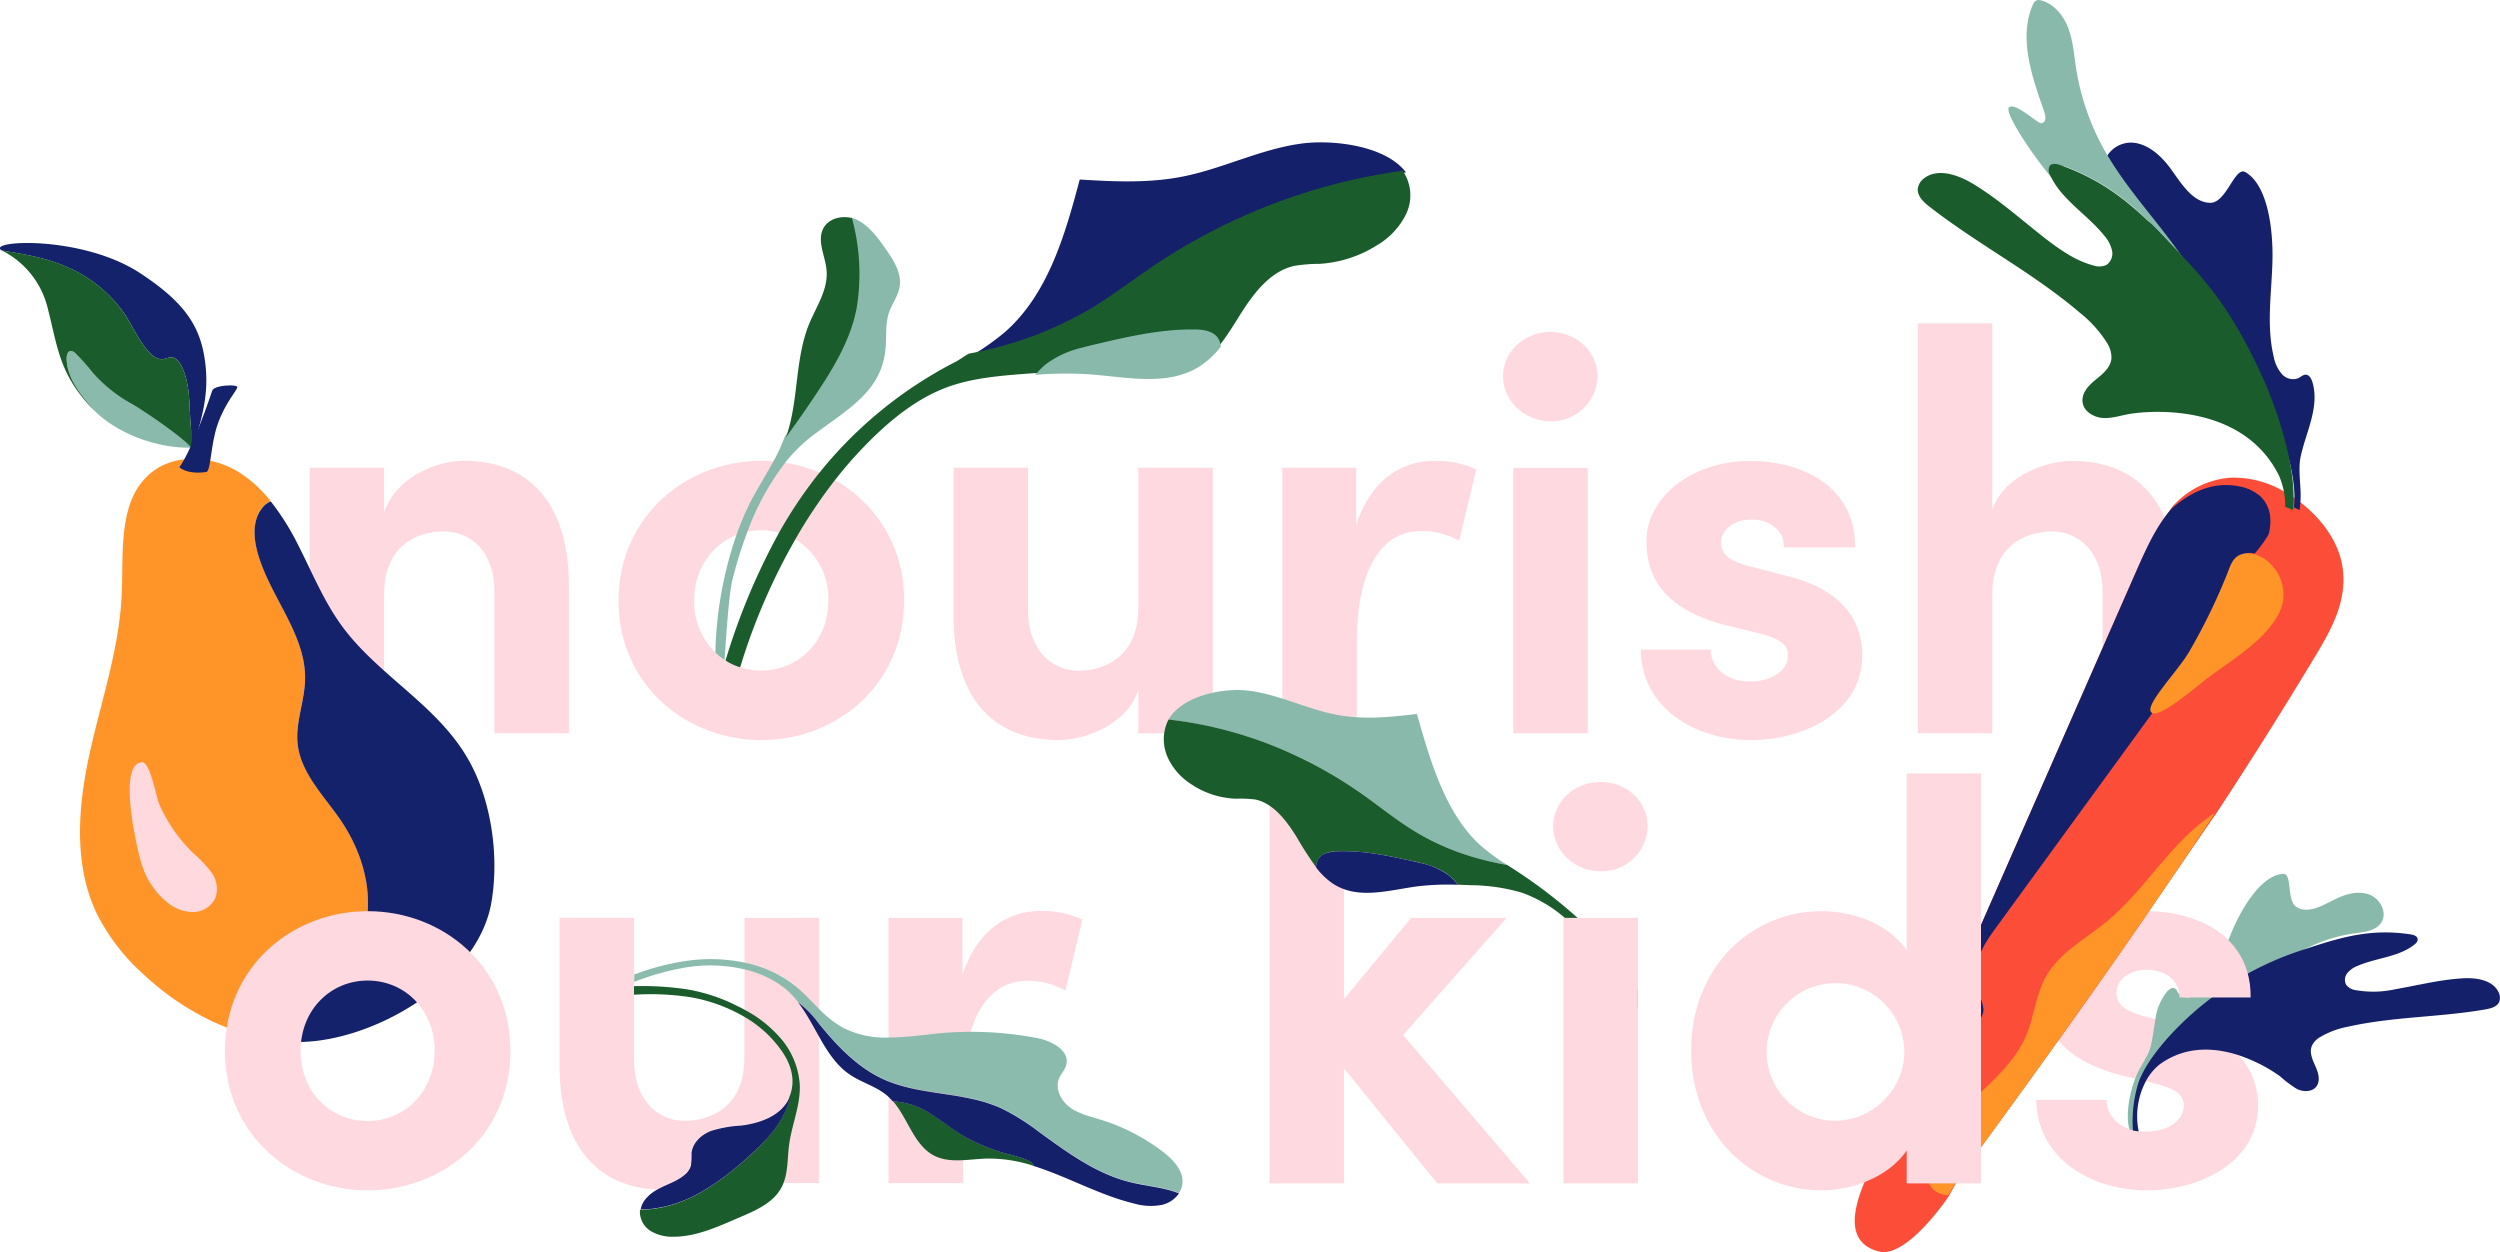 <svg xmlns="http://www.w3.org/2000/svg" viewBox="0 0 577.99 289.48"><g fill="#ffd9e0"><path d="m131.53 135.87v33.66h-17.22v-32.74c0-9.59-5.78-13.93-11.7-13.93-6.18 0-13.8 3.28-13.8 14.46v32.21h-17.22v-61.39h17.22v10.38c2.63-8.28 12.35-12 18.4-12 16.04.04 24.45 10.95 24.32 29.35z"></path><path d="m167.55 152.58-.06 1c.09-.3.18-.61.28-.91a1 1 0 0 1 -.22-.09zm21.95-43.31a34 34 0 0 0 -8-2.28c-.89-.14-1.8-.25-2.71-.32-1.64 3-3.52 5.94-5.11 9a61.32 61.32 0 0 0 -3.43 8 14.31 14.31 0 0 1 2.54-.75 15.68 15.68 0 0 1 3.16-.32 15.42 15.42 0 0 1 4.16.56 14.78 14.78 0 0 1 3.74 1.59 115.23 115.23 0 0 1 9.21-13.75 31 31 0 0 0 -3.56-1.73zm-22 44.36c.09-.3.18-.61.28-.91a1 1 0 0 1 -.22-.14zm.06-1-.06 1c.09-.3.18-.61.28-.91a1 1 0 0 1 -.23-.14z"></path><path d="m209 138.89c0 19.33-15.51 32.21-33 32.21s-33-12.88-33-32.21 15.51-32.34 33-32.34c.95 0 1.9 0 2.84.12-1.64 3-3.52 5.94-5.11 9a61.32 61.32 0 0 0 -3.43 8c-5.74 2.25-9.81 7.9-9.81 15.23a16.28 16.28 0 0 0 4.93 12 13.37 13.37 0 0 0 2.14 1.69l-.06 1c.09-.3.18-.61.28-.91a14.28 14.28 0 0 0 3.38 1.58 15.47 15.47 0 0 0 4.84.76c8.55 0 15.51-6.7 15.51-16.17a16 16 0 0 0 -7.61-14.15 115.23 115.23 0 0 1 9.16-13.7 31.37 31.37 0 0 1 15.94 27.89z"></path><path d="m280.39 108.14v61.39h-17.22v-10c-2.63 8-12.36 11.57-18.41 11.57-16 0-24.45-10.78-24.31-29.18v-33.78h17.22v32.86c0 9.6 5.78 14.07 11.7 14.07 6.17 0 13.8-3.42 13.8-14.47v-32.46z"></path><path d="m341.29 108.53-3.94 16.47a17.89 17.89 0 0 0 -8.81-2.23c-8.81 0-14.85 8.28-14.85 25.76v21h-17.22v-61.39h17.08v13.14c3.42-10.25 10.39-14.72 18-14.72a21.8 21.8 0 0 1 9.74 1.97z"></path><path d="m347.5 87c0-5.78 5-10.25 10.91-10.25s10.91 4.44 10.91 10.25a10.62 10.62 0 0 1 -10.91 10.39c-5.92-.03-10.91-4.64-10.91-10.39zm2.36 21.17h17.22v61.39h-17.22z"></path><path d="m379.33 150.2h16.17c0 3.55 3 7.36 9.07 7.36 5 0 8.81-2.49 8.81-6 0-2.63-2.1-4-6.7-5.13l-8.16-2c-15.77-4.21-17.87-13-17.87-19.46 0-9.46 9.86-18.4 24.05-18.4 11.18 0 24.32 5.39 24.19 20h-16.43c0-4.21-3.42-6.44-7.49-6.44s-7.1 2.23-7.1 5.39c0 2.89 2.63 4.34 6 5.26l10.13 2.59c14.72 3.95 16.56 13.15 16.56 18.15 0 12.88-13.15 19.58-25.77 19.58-12.79-0-25.33-7.36-25.46-20.9z"></path><path d="m503.33 135.87v33.66h-17.22v-32.61c0-9.59-5.78-14.06-11.7-14.06-6.17 0-13.8 3.42-13.8 14.46v32.21h-17.22v-94.78h17.22v43.11c2.63-7.88 12.49-11.3 18.41-11.3 16.03 0 24.45 10.91 24.31 29.31z"></path><path d="m172.13 212.2v22.8a26.9 26.9 0 0 1 9 8.41c2 3.08 2.81 6.59 1.51 9.88a2.83 2.83 0 0 1 -.05.5 2.56 2.56 0 0 0 0-.47 9.3 9.3 0 0 1 -.46 1c-2.05 3.77-6.61 5.33-10.84 5.87a28.87 28.87 0 0 0 -7 1.24c-2.22.86-4.26 2.73-4.5 5.12a16.18 16.18 0 0 1 -.16 3 4.47 4.47 0 0 1 -1.53 2.11c-1.77 1.47-4 2.14-6.06 3.22l-.25.14c.62 0 1.27.06 1.92.06 6.05 0 15.77-3.55 18.4-11.57v10h17.22v-61.31z"></path><path d="m182.62 253.31a2.83 2.83 0 0 1 -.05.5 2.56 2.56 0 0 0 0-.47 9.3 9.3 0 0 1 -.46 1c-2.05 3.77-6.61 5.33-10.84 5.87a28.87 28.87 0 0 0 -7 1.24c-2.22.86-4.26 2.73-4.5 5.12a16.18 16.18 0 0 1 -.16 3 4.47 4.47 0 0 1 -1.53 2.11c-1.77 1.47-4 2.14-6.06 3.22l-.25.14c-14.79-.83-22.52-11.47-22.4-29.12v-33.72h17.22v32.87c0 9.59 5.78 14.06 11.7 14.06 6.18 0 13.8-3.42 13.8-14.46v-9.67a26.9 26.9 0 0 1 9 8.41c2.03 3.1 2.83 6.59 1.53 9.9z"></path><path d="m250.25 212.6-3.94 16.4a17.89 17.89 0 0 0 -8.81-2.23c-8.81 0-14.85 8.28-14.85 25.76v21h-17.22v-61.32h17.08v13.14c3.42-10.25 10.39-14.72 18-14.72a21.8 21.8 0 0 1 9.74 1.97z"></path><path d="m332.28 273.6-21.56-26.6v26.6h-17.22v-94.78h17.22v52.18l15.51-18.79h22.09l-23.93 27.08 29.32 34.31z"></path><path d="m470.78 254.27h16.22c0 3.55 3 7.36 9.07 7.36 5 0 8.81-2.49 8.81-6 0-2.63-2.11-4-6.71-5.13l-8.15-2c-15.77-4.21-17.88-13-17.88-19.46 0-9.46 9.86-18.4 24.06-18.4 11.17 0 24.32 5.39 24.19 20h-16.48c0-4.21-3.42-6.44-7.5-6.44s-7.1 2.23-7.1 5.39c0 2.89 2.63 4.34 6.05 5.26l10.12 2.63c14.73 3.94 16.57 13.14 16.57 18.14 0 12.88-13.15 19.58-25.77 19.58-12.88-.03-25.37-7.39-25.5-20.93z"></path></g><path fill="#fc4d38" d="m541.36 129.94c-1.12-5.19-4.81-10.2-9.55-13.84-.48-.37-1-.73-1.49-1.07-.34-.23-.69-.46-1.05-.67l-1.07-.65a23.1 23.1 0 0 0 -12.33-3.28 19.89 19.89 0 0 0 -13.69 6.79 93.8 93.8 0 0 0 -8.08 14.37q-25.52 58.13-51 116.24l-.26.3q-3 6.92-6.06 13.81c-2 4.65-15.31 24.09-2.4 27.4 6.48 1.67 16.08-12.63 16.08-12.63s2.45-4.51 3.35-5.73c13.47-18.38 26.84-36.86 39.81-55.61 6.05-8.75 18.28-26.75 18.5-26.89q12.14-18.45 23.52-37.37c3.71-6.22 7.46-13.11 5.72-21.17z"></path><path fill="#15206b" d="m534.63 88.36c-.24-.79-.72-1.69-1.53-1.74-.63 0-1.13.49-1.68.79a3.41 3.41 0 0 1 -3.92-1 8.68 8.68 0 0 1 -1.84-4c-1.71-7.2-.47-14.64-.28-22s-1.06-17.59-6.25-20.61c-2.48-1.44-4.35 7.18-8.17 7.09-4.06-.1-6.63-4.48-9.11-7.88-2.11-2.9-5-5.55-8.43-6a6.54 6.54 0 0 0 -6.33 3.14c4.64 7 6.43 10.85 11.55 17.52.62.82 3.9 4.29 4.49 5.08 6.81 7.29 12.13 13.72 18.71 28.18 3.07 6.77 9.49 20.48 8.53 30.18v.21c.43.19.86.39 1.28.62.09-.73.16-1.47.22-2.22.2-3.2-.61-6.84 0-10 1.2-5.72 4.47-11.54 2.76-17.36z"></path><path fill="#89b9ab" d="m503.2 57.53c-4.94-6.83-10.66-13.1-15.12-20.25-.3-.48-.61-1-.9-1.45a56.74 56.74 0 0 1 -7.18-19.94c-.48-3.11-.69-6.3-1.78-9.27s-3.33-5.76-6.32-6.52a1.69 1.69 0 0 0 -1.11 0 1.91 1.91 0 0 0 -.81 1c-3.27 7.47-.33 16.27 2.43 24.13.44 1.23 1 3-.47 3.26-.77.14-6.13-5-7.48-3.65s8.34 15.62 14.12 20.79a18.28 18.28 0 0 1 -2.95-4.63 2.15 2.15 0 0 1 -.06-2.16c.55-.7 1.65-.46 2.49-.12 10.78 4.26 17.19 10.35 25.65 19.83l1.29 1.45z"></path><path fill="#1a5c2c" d="m523 87c-6.65-14.52-12-21-18.92-28.29l-1.27-1.35s0 0-.05 0c-8.76-9.36-15.41-15.24-26.37-19.17-.86-.31-2-.53-2.52.18a2.2 2.2 0 0 0 .13 2.17 18.74 18.74 0 0 0 3.1 4.56c2.91 3.27 6.64 5.94 9.4 9.38a7.88 7.88 0 0 1 1.79 3.43 3.2 3.2 0 0 1 -1.3 3.35 4.16 4.16 0 0 1 -3.16.07c-3.94-1.07-7.43-3.5-10.71-6-5.57-4.32-10.84-9.11-16.84-12.76-3.54-2.14-8.23-3.8-11.42-1.36a3.53 3.53 0 0 0 -1.49 2.61c0 1.61 1.35 2.9 2.62 3.89 11.23 8.77 24 15.32 34.87 24.6a28 28 0 0 1 6.3 7 6.37 6.37 0 0 1 1 3.48c-.15 2.17-2 3.66-3.66 5s-3.35 3.17-3 5.32 2.75 3.46 4.87 3.54 4.19-.68 6.29-1c4.72-.72 25.93-2.44 34.24 14.32a17.44 17.44 0 0 1 1.42 7.2l.91.35.9.38c0-.07 0-.14 0-.21 1.04-9.69-4.02-23.91-7.13-30.69z"></path><path fill="#15206b" d="m522.47 114.65a10.1 10.1 0 0 0 -4.76-2.2c-6.23-1.25-11.34 1.45-15.49 5-.16.16-.3.33-.45.49-3.4 4-5.55 8.84-7.67 13.67l-51.26 116.79a38.14 38.14 0 0 1 4.68-5.13c3.29-2.23 7-4 9.66-6.91a4.43 4.43 0 0 0 1.4-3 12.53 12.53 0 0 0 -1.2-3.81c-2.16-5.82 1-10.9 4.14-15.15l36.35-49.89c-1.43-1.74 6.17-9.48 8.72-13.83a133.82 133.82 0 0 0 9.12-18.81c.55-1.4 1.14-2.88 2.49-3.59a4.73 4.73 0 0 1 3.08-.31 31.05 31.05 0 0 0 3.21-4.4c.76-2.89.7-6.47-2.02-8.92z"></path><path fill="#ff9528" d="m527.85 138.94a10.21 10.21 0 0 0 -3.57-9.18 9.06 9.06 0 0 0 -1.56-1 5 5 0 0 0 -.52-.25l-.25-.11a1.74 1.74 0 0 0 -.19-.1 8.64 8.64 0 0 0 -1-.25 4.93 4.93 0 0 0 -3.08.31c-1.36.72-2 2.2-2.49 3.6a136.32 136.32 0 0 1 -9.13 18.83c-2.56 4.36-10.17 12.11-8.73 13.86 1.49 1.72 9.23-4.88 12.56-7.49 5.88-4.57 16.41-10.38 17.96-18.22z"></path><path fill="#ff9528" d="m487 213.1c-5 4.11-11.15 7.29-14.18 13-2.13 4-2.55 8.84-4.25 13-4.76 11.68-19 17.15-22.48 29.44-1.54 5.38.84 7.45 4.27 7.82 1.38-2.2 2.54-4.17 3.44-5.39 13.47-18.38 26.84-36.86 39.81-55.61q9.4-13.6 18.5-27.42c-10.05 6.37-15.89 17.58-25.11 25.16z"></path><path fill="#1a5c2c" d="m228 267.86a33.25 33.25 0 0 1 11 1.69.89.89 0 0 0 0-.23c-.21-1.29-6.24-2.52-7.44-2.93a47.63 47.63 0 0 1 -8.11-3.4c-2.75-1.56-5.23-3.57-7.9-5.25a17.46 17.46 0 0 0 -8.84-3.1h-.22c3.47 4 4.81 10.17 9.54 12.57 3.58 1.79 7.9.79 11.97.65z"></path><path fill="#1a5c2c" d="m184.91 250.9c.16 4.72-1.89 9.23-2.49 13.91-.37 2.94-.22 6.06-1.31 8.78a9.19 9.19 0 0 1 -.38.85c-1.91 3.68-6.06 5.44-9.85 7.06-4.88 2.09-9.86 4.42-15.15 4.43a9.77 9.77 0 0 1 -5.19-1.26 5.26 5.26 0 0 1 -2.6-4.5 4.18 4.18 0 0 1 .07-.51h.83a24.09 24.09 0 0 0 2.8-.26l.73-.13c.48-.08.95-.18 1.43-.3s1.18-.3 1.77-.48 1.17-.38 1.74-.6l.72-.28 1.31-.58c.45-.2.9-.42 1.34-.64s.88-.46 1.31-.71c.56-.32 1.12-.65 1.68-1l1-.65q.75-.5 1.47-1c.54-.38 1.07-.78 1.61-1.18 1.49-1.15 2.94-2.35 4.35-3.58l.26-.22c1.09-.95 2.17-1.94 3.2-3 .51-.52 1-1 1.51-1.57.31-.34.61-.68.89-1a28.72 28.72 0 0 0 2.36-3.26 18.74 18.74 0 0 0 2.12-4.9c0-.15.07-.3.1-.45a2.83 2.83 0 0 0 .05-.5c1.3-3.29.5-6.8-1.51-9.88a26.9 26.9 0 0 0 -9-8.41 37.56 37.56 0 0 0 -12.21-4.49 60.31 60.31 0 0 0 -13.29-.61v-1.98a69 69 0 0 1 12.31.74 40.7 40.7 0 0 1 11.47 3.79c.58.28 1.15.57 1.72.89a28.52 28.52 0 0 1 8.12 6.31 18.26 18.26 0 0 1 4.71 11.17z"></path><path fill="#15206b" d="m182.61 253.34a2.56 2.56 0 0 1 0 .47c0 .15-.06.3-.1.45a18.74 18.74 0 0 1 -2.12 4.9 25.44 25.44 0 0 1 -2.36 3.26c-.28.35-.58.69-.89 1-.5.53-1 1.05-1.51 1.57-1 1-2.11 2-3.2 3l-.26.22c-1.42 1.24-2.86 2.44-4.35 3.58-.54.4-1.07.8-1.61 1.18s-1 .69-1.47 1l-1 .65c-.56.35-1.12.68-1.68 1-.43.25-.87.48-1.31.71s-.87.44-1.31.64-.89.4-1.34.58l-.72.28q-.85.33-1.74.6c-.59.18-1.17.34-1.77.48s-1 .22-1.43.3l-.73.13a24.09 24.09 0 0 1 -2.8.26h-.78c.32-2 2-3.53 3.75-4.54l.25-.14c2-1.08 4.29-1.75 6.06-3.22a4.47 4.47 0 0 0 1.53-2.11 16.18 16.18 0 0 0 .16-3c.24-2.39 2.28-4.26 4.5-5.12a28.87 28.87 0 0 1 7-1.24c4.23-.54 8.79-2.1 10.84-5.87a9.3 9.3 0 0 0 .39-1.02z"></path><path fill="#8abbac" d="m273.28 274.18a5 5 0 0 1 -.72 1.65c-3.5-1.41-7.38-1.64-11.07-2.53-8-1.93-14.75-6.94-21.38-11.75a50.82 50.82 0 0 0 -8.69-5.41 34 34 0 0 0 -6.52-2.1q-1.12-.25-2.25-.45c-5.8-1.08-11.78-1.47-17.22-3.64-.37-.14-.74-.3-1.1-.46-6.05-2.74-10.78-7.72-15-12.89l-.15-.18a23.87 23.87 0 0 0 -4.68-4.74 18.61 18.61 0 0 0 -2.89-3.06 23.7 23.7 0 0 0 -9.5-4.51 34.67 34.67 0 0 0 -14.29-.31 60.93 60.93 0 0 0 -11.19 3.2v-1.68a57 57 0 0 1 11-3 38.9 38.9 0 0 1 14.55.24 27.92 27.92 0 0 1 11.82 5.51c1.9 1.57 3.58 3.41 5.33 5.15a25.43 25.43 0 0 0 5.23 4.21 21.34 21.34 0 0 0 10.85 2.44c4 0 8.08-.61 12-1 2.31-.21 4.63-.31 7-.32a81.19 81.19 0 0 1 15.39 1.45c3.39.64 7.65 2.93 6.69 6.28-.32 1.11-1.18 2-1.63 3-1 2.38.4 5.2 2.47 6.72s4.63 2.1 7.08 2.85a46.55 46.55 0 0 1 14.45 7.43c2.53 1.95 5.14 4.77 4.42 7.9z"></path><path fill="#15206b" d="m205.1 253.3a13 13 0 0 1 1.33 1.35h.21a17.45 17.45 0 0 1 8.84 3.09c2.68 1.68 5.15 3.7 7.91 5.26a47.53 47.53 0 0 0 8.1 3.4c1.21.41 7.24 1.64 7.45 2.93a.89.89 0 0 1 0 .23c7.77 2.42 15.23 6.75 23.22 8.68a13.78 13.78 0 0 0 6.53.31 6.62 6.62 0 0 0 3.88-2.64c-3.5-1.41-7.39-1.64-11.07-2.54-8-1.92-14.75-6.93-21.39-11.75a51.59 51.59 0 0 0 -8.7-5.42 34 34 0 0 0 -6.52-2.1c-6.87-1.54-14.16-1.64-20.58-4.55-6.12-2.77-10.89-7.84-15.13-13.07a23.44 23.44 0 0 0 -4.68-4.76c4.35 5.63 6.48 13.41 12.55 17.09 2.63 1.62 5.7 2.49 8.05 4.49z"></path><path fill="#89b9ab" d="m550.58 213.23c-1.29 2.07-4.14 2.28-6.55 2.6a35.61 35.61 0 0 0 -10.84 3.48 73.23 73.23 0 0 0 -6.64 3.73c-2.07 1.28-4.24 2.66-6.45 4.12-1.68 1.11-3.38 2.26-5.07 3.45-3.14 2.22-6.22 4.55-9 7-4.55 3.92-8.38 8.06-10.58 12.22a.22.22 0 0 0 -.05.08 17 17 0 0 0 -1.9 5.09 29.8 29.8 0 0 0 .29 6.48c-.23 0-.45-.08-.67-.14a6.89 6.89 0 0 1 -.81-.23c-.75-2.52-.39-7.19 1.32-11.7.09-.24.19-.47.28-.71.93-2.23 2.7-4.4 3.3-6.75.52-2 .73-4.22 1.12-6.32a12.5 12.5 0 0 1 2.81-6.51c.42-.46 1.06-.88 1.62-.62s.61.74.89 1.15a2 2 0 0 0 .22.27 2.76 2.76 0 0 0 2.78.51 6.24 6.24 0 0 0 2.59-2c2.7-3.21 4.3-7.13 5.91-11 .52-1.25 1-2.5 1.6-3.73 2.31-5 6.59-11.52 11.16-11.65 2.17-.07.59 6.45 3.23 7.78 2.82 1.43 6-.6 8.87-2 2.41-1.19 5.26-1.93 7.77-1s4.22 4.17 2.8 6.4z"></path><path fill="#15206b" d="m577.79 231.67c-.51 1.1-1.87 1.46-3.07 1.68-10.51 1.86-21.36 1.66-31.78 4a20 20 0 0 0 -6.6 2.46 4.53 4.53 0 0 0 -1.85 2c-.62 1.51.15 3.19.82 4.68s1.22 3.34.25 4.67-3 1.33-4.48.63a26.38 26.38 0 0 1 -3.92-2.94 36.05 36.05 0 0 0 -9.64-4.9c-5.44-1.76-12.25-2.27-18.31 2.21a12.36 12.36 0 0 0 -3.11 3.84 17.33 17.33 0 0 0 -1.64 11.57 6.73 6.73 0 0 1 -.67-.1c-.23 0-.45-.08-.67-.14a30.23 30.23 0 0 1 1.33-11.16c.06-.18.13-.35.2-.52 1.78-4.34 5.62-8.94 9.28-12.58a70.46 70.46 0 0 1 5.59-5c.63-.49 1.24-1 1.84-1.42a76.22 76.22 0 0 1 8.3-5.55 72.26 72.26 0 0 1 13.38-5.7l.15-.05c9-3 15.4-4.62 24.11-3.33.67.1 1.5.35 1.63 1s-.36 1.06-.8 1.42c-3.7 2.88-8.81 3-13.1 4.88a5.75 5.75 0 0 0 -2.35 1.67 2.46 2.46 0 0 0 -.23 2.73 3.36 3.36 0 0 0 2.13 1.19 23.59 23.59 0 0 0 9.24-.21c5.21-.9 10.37-2.23 15.65-2.52 3.11-.17 6.83.4 8.18 3.2a2.73 2.73 0 0 1 .14 2.29z"></path><path fill="#89b9ab" d="m315.09 183.73c3.85 2.72 7.56 5.74 11.53 8.2a60.83 60.83 0 0 0 21.88 8.07 46.41 46.41 0 0 1 -6.19-4.52c-8-7.23-11.55-19.16-14.72-30.42-6.06.74-12.2 1.36-18.22.26-7.09-1.28-13.79-4.86-21-5.67-5.33-.6-14.85 1-18.23 6.71a96.64 96.64 0 0 1 44.95 17.37z"></path><path fill="#1a5c2c" d="m378.68 229.1v3.9a5.12 5.12 0 0 1 -.45.35c-1.91-4.69-4.07-8.47-10.4-15.33a64 64 0 0 0 -6.07-5.83 31.54 31.54 0 0 0 -9.77-5.76 42.48 42.48 0 0 0 -11.89-1.77c-1-.05-2-.09-3.05-.12a12.38 12.38 0 0 0 -2-2.11 10.69 10.69 0 0 0 -1.49-1l-.65-.35-.13-.07a17.16 17.16 0 0 0 -2-.84c-.55-.19-1.12-.36-1.69-.51l-.43-.11c-.77-.2-1.55-.37-2.32-.53l-1-.21c-2.71-.58-5.42-1.15-8.15-1.53q-.72-.11-1.44-.18l-.49-.05-1-.09a36.85 36.85 0 0 0 -5.56-.08c-.15 0-.3 0-.44 0a5 5 0 0 0 -3.06 1.21 3.35 3.35 0 0 0 -.9 2.43 78.3 78.3 0 0 1 -4.52-7c-2.44-3.94-5.51-7.87-9.59-8.68a27.35 27.35 0 0 0 -4.44-.18 19.7 19.7 0 0 1 -10.38-3.38 14.52 14.52 0 0 1 -5.37-6.1 10.16 10.16 0 0 1 0-8.51l.18-.32a94.06 94.06 0 0 1 27.5 7.47l1.39.63 1.38.65.69.33 1.37.68a100.86 100.86 0 0 1 12.58 7.6c3.85 2.72 7.56 5.74 11.53 8.2l1.29.77c.43.25.86.5 1.29.73 1.09.6 2.19 1.15 3.3 1.67.67.31 1.35.61 2 .89l1.36.55c.68.27 1.37.52 2.06.76q2.42.84 4.88 1.48c.7.18 1.41.35 2.12.51 1.18.27 2.36.5 3.55.71l2.44 1.58a116.94 116.94 0 0 1 13.8 10.63c6.29 5.67 11.29 11.59 13.97 16.91z"></path><path fill="#15206b" d="m328.55 199.54c-.78-.19-1.55-.36-2.32-.53-5.8-1.26-11.66-2.53-17.54-2.14-2.42.15-4.37 1-4.42 3.67a16.39 16.39 0 0 0 3.8 3.69c5.87 3.94 13.15 1.52 19.86.66a60.43 60.43 0 0 1 9.12-.33 12.38 12.38 0 0 0 -2-2.11 16.61 16.61 0 0 0 -6.5-2.91z"></path><path fill="#89b9ab" d="m208 66.27c-.34 2.12-1.73 3.87-2.42 5.87-1.07 3-.46 6.46-1 9.67-1.39 9-8.65 12.84-16.66 18.86a35.76 35.76 0 0 0 -6.4 6.32 60.27 60.27 0 0 0 -8.71 15.92 96.35 96.35 0 0 0 -3.54 11.42c-.68 2.73-1.35 12-1.74 18.25a13.37 13.37 0 0 1 -2.14-1.69 89.34 89.34 0 0 1 4.88-27.23 61.32 61.32 0 0 1 3.43-8c1.59-3 3.47-6 5.11-9a40 40 0 0 0 2.6-5.64.11.11 0 0 1 0 0l.64-.9q3-4.23 6-8.54c4.24-6.28 8.33-13 9.78-20.5a48.7 48.7 0 0 0 -1.11-20.69v-.06a5.76 5.76 0 0 1 1.27.43c2.84 1.31 4.79 4 6.62 6.58s3.91 5.66 3.39 8.93z"></path><path fill="#1a5c2c" d="m187.1 74.82c1.67-4 4.38-7.9 4-12.3-.25-3.19-2.17-6.53-.88-9.45 1.09-2.45 4.11-3.3 6.74-2.66a48.86 48.86 0 0 1 1.11 20.73c-1.42 7.56-5.53 14.22-9.76 20.52-2.13 3.21-4.35 6.35-6.6 9.44 3-8.41 1.98-18.01 5.39-26.28z"></path><path fill="#15206b" d="m267.2 62c-4.88 3.29-9.57 6.92-14.63 10a87 87 0 0 1 -28.21 10.39 59.33 59.33 0 0 0 7.84-5.5c10-8.66 14-22.41 17.43-35.39 8 .51 16.09.87 23.91-.7 9.23-1.85 17.81-6.28 27.17-7.58 7-1 19.53.27 24.35 6.64a136.8 136.8 0 0 0 -57.86 22.14z"></path><path fill="#1a5c2c" d="m325.11 49.44a17.05 17.05 0 0 1 -6.64 7.19 28.13 28.13 0 0 1 -13.36 4.37 37.26 37.26 0 0 0 -5.79.45c-5.28 1.13-9 5.74-12 10.35-1.67 2.62-3.28 5.38-5.19 7.81l-.28.36c-.25-3-3.44-2.17-6.6-2.22-7.72-.12-12.75.79-20.24 2.51-1 .25-3.13 1.31-4.12 1.58a20.28 20.28 0 0 0 -7.57 3.92c-.89.68-2.12.45-3.75.51h-.33c-1.34.08-2.68.19-4 .29-5.23.43-10.49 1-15.45 2.67-7.75 2.66-14.26 8.07-20 14a93 93 0 0 0 -6.76 7.79 115.23 115.23 0 0 0 -9.17 13.71 142.66 142.66 0 0 0 -12.74 29.56 14.28 14.28 0 0 1 -3.38-1.58 152.24 152.24 0 0 1 12.38-29.57 102.86 102.86 0 0 1 9.35-13.88 97.42 97.42 0 0 1 31.4-25.58c1.07-.57 2-1.28 3.09-1.91l1.81-.36a86 86 0 0 0 26.3-10c5-3 9.69-6.62 14.58-9.92a136.58 136.58 0 0 1 57.65-22.02 2.5 2.5 0 0 1 .26.33.25.25 0 0 1 0 .07 10.06 10.06 0 0 1 .55 9.57z"></path><path fill="#89b9ab" d="m250.19 80.37c1-.28 2-.52 3-.75 7.55-1.78 15.21-3.56 23-3.45 3.19 0 5.8.9 6.05 4a20.46 20.46 0 0 1 -4.78 4.46c-7.49 4.86-17.21 2.47-26.09 1.88a86.25 86.25 0 0 0 -12 .15 16.37 16.37 0 0 1 2.57-2.56 22.66 22.66 0 0 1 8.25-3.73z"></path><path fill="#ffd9e0" d="m361.46 212.21v61.39h17.22v-61.39zm8.54-31.42c-5.92 0-10.91 4.47-10.91 10.25s5 10.39 10.91 10.39a10.62 10.62 0 0 0 10.92-10.43c0-5.74-4.87-10.21-10.92-10.21z"></path><path fill="#ffd9e0" d="m458 178.82v94.78h-17.18v-7.6c-4.34 6.31-12.88 9.2-19.72 9.2-15.77 0-30.1-12.62-30.1-32.33s14.33-32.21 30.1-32.21c7.1 0 15.38 2.76 19.72 9.07v-40.91zm-17.75 64a15.91 15.91 0 1 0 -15.9 16.3 16.17 16.17 0 0 0 15.94-16.28z"></path><path fill="#ffd9e0" d="m497.46 224.22c3.6.35 6.45 2.55 6.45 6.39h16.43c.08-8.71-4.57-14.14-10.71-17.1-3.75-1.81-12.17 10.71-12.17 10.71z"></path><path fill="#14216b" d="m28.54 72.2c2 2.91 3.36 6.25 5.66 8.92.95 1.11 2.29 2.16 3.72 1.88a12.74 12.74 0 0 1 1.47-.39c1.21-.09 2.13 1.07 2.65 2.16 2.1 4.4 1.64 9.52 2.12 14.36.12 1.17-.08 3.61-.09 4.37 1-1.06 1.6-3.5 1.88-4.51 1.41-5.15 2.41-10.18 1.24-16.83-1.3-7.33-5-12.58-14.78-19-13.5-8.88-35.81-7.62-32-5.25 4.9.85 9.66 1.54 14.33 3.51a31.13 31.13 0 0 1 13.8 10.78"></path><path fill="#8abaab" d="m30.39 93.35a33.54 33.54 0 0 1 -9-7.23 48.78 48.78 0 0 0 -4-4.48 1.41 1.41 0 0 0 -1.11-.49c-.63.1-.86.9-.87 1.55-.07 3.84 2.27 7.27 4.71 10.24.59.71 1.2 1.42 1.81 2.11 5.48 5.37 14.53 8.59 22.11 8.45-.61-3.85-9.58-7.89-13.68-10.15"></path><path fill="#1a5c2b" d="m44.07 103.5c.1-.89-9.58-7.89-13.68-10.15a33.35 33.35 0 0 1 -9-7.23 48.78 48.78 0 0 0 -4-4.48 1.45 1.45 0 0 0 -1.11-.49c-.63.1-.86.9-.87 1.55-.07 3.84 2.27 7.27 4.71 10.24.59.71 1.19 1.42 1.81 2.11a34.36 34.36 0 0 1 -2.52-2.74c-5.84-7.06-6.21-12.68-8.5-21.55a20.29 20.29 0 0 0 -10.3-12.76l-.17-.1c4.9.85 9.66 1.54 14.33 3.51a31.07 31.07 0 0 1 13.77 10.79c2 2.91 3.36 6.25 5.66 8.92.95 1.11 2.29 2.16 3.72 1.88a11 11 0 0 1 1.47-.39c1.21-.09 2.13 1.07 2.65 2.16 2.1 4.4 1.64 9.52 2.12 14.36a9.84 9.84 0 0 1 -.09 4.37"></path><path fill="#ff9429" d="m67.91 240.86c-1.47-2.44-1.67-5.76.12-8 1.36-1.66 3.51-2.4 5.41-3.4 6.74-3.53 10.94-11 11.56-18.55s-2-15.18-6.33-21.45c-3.83-5.61-9.15-10.78-9.86-17.54-.52-4.94 1.59-9.79 1.72-14.76.27-10.67-8.34-19.42-11.06-29.74-.86-3.24-1-6.94.9-9.67a4.57 4.57 0 0 1 2.23-1.86 29.55 29.55 0 0 0 -7.39-6.72c-6.12-3.78-14.64-4.44-20.23.1-7.66 6.21-6.44 17.9-6.82 27.76-.48 12.65-4.73 24.81-7.44 37.17s-3.78 25.83 1.75 37.22a47.54 47.54 0 0 0 10.42 13.58c9.32 8.81 21.75 15.32 34.74 15.85h.28"></path><path fill="#14216b" d="m60.37 117.78c-1.94 2.73-1.76 6.44-.9 9.67 2.72 10.32 11.33 19.07 11.06 29.74-.13 5-2.24 9.82-1.72 14.76.71 6.76 6 11.93 9.86 17.54 4.29 6.27 6.94 13.88 6.32 21.45s-4.81 15-11.55 18.55c-1.9 1-4 1.74-5.41 3.4-1.79 2.21-1.59 5.53-.12 8 17.49.56 42.42-13.67 45.68-32.14 1.9-10.81 0-24.2-5.6-33.64-7.23-12.31-20.68-19.05-29-30.46-4.23-5.82-6.94-12.57-10.24-19a57.85 57.85 0 0 0 -6.15-9.73 4.62 4.62 0 0 0 -2.23 1.86"></path><path fill="#14216b" d="m47.61 109.13s-3.91.72-6.15-1.1c0 0 2.78-3.32 7.61-17.73.43-1.29 5.84-1.51 5.8-.79s-2.78 3.57-4.52 8.49-1.52 11-2.74 11.18"></path><path fill="#ffd9de" d="m32.8 199.91a17.9 17.9 0 0 0 6.42 9.14 9.09 9.09 0 0 0 5.78 1.79 5.63 5.63 0 0 0 4.84-3.35 6.54 6.54 0 0 0 -1-5.87 30.27 30.27 0 0 0 -4.28-4.49 35.58 35.58 0 0 1 -7.7-11.1c-.75-1.7-2.11-9.84-4-9.8-5.93.14-1 21-.07 23.68"></path><path fill="#ffd9e0" d="m52 243c0-19.46 15.51-32.34 33-32.34s33 12.88 33 32.34-15.51 32.2-33 32.2-33-12.91-33-32.2zm48.51 0c0-9.6-7-16.3-15.51-16.3s-15.51 6.7-15.51 16.3 7 16.17 15.51 16.17 15.46-6.74 15.46-16.17z"></path></svg>